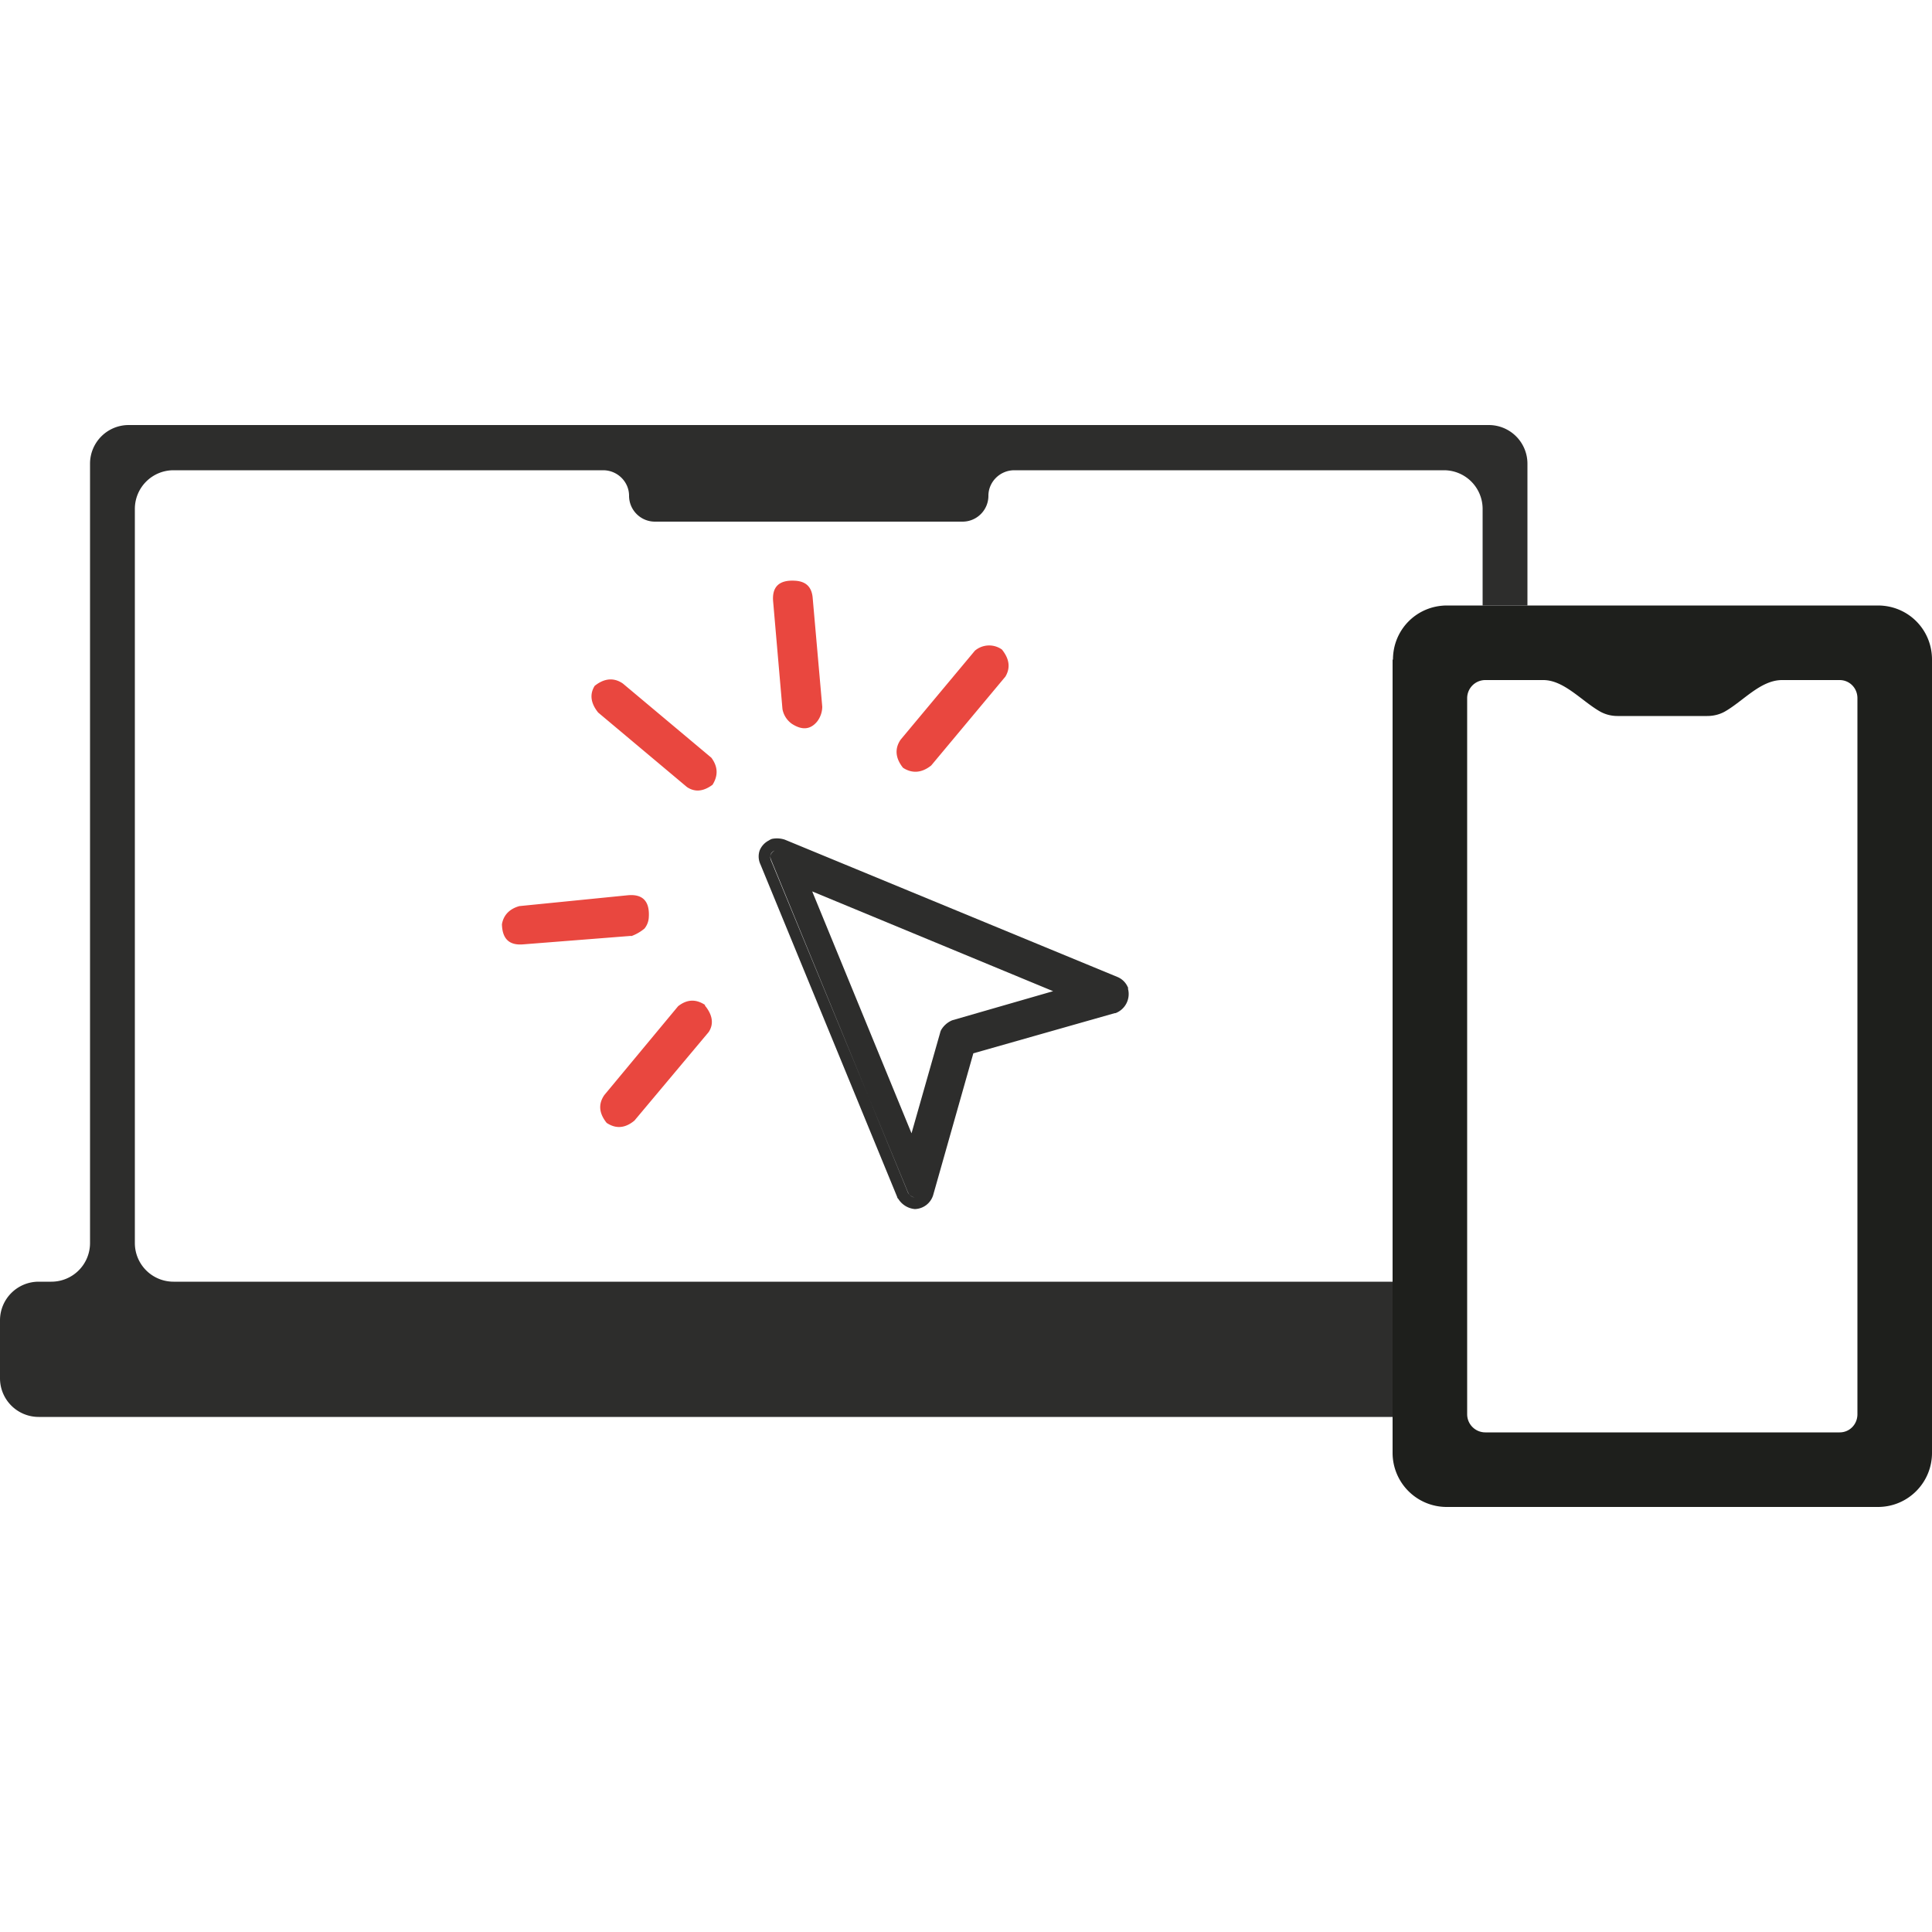 <svg xmlns="http://www.w3.org/2000/svg" fill="none" viewBox="0 0 50 50">
  <path fill="#2D2D2C" fill-rule="evenodd" d="M15.61 12.17c.37 0 .67.3.67.66 0 .37.3.67.67.67h7.96c.37 0 .67-.3.67-.67 0-.36.3-.66.67-.66h11.12a1 1 0 0 1 1 1v2.5h1.16V12a1 1 0 0 0-1-1H3.33a1 1 0 0 0-1 1v20.17a1 1 0 0 1-1 1H1a1 1 0 0 0-1 1v1.5a1 1 0 0 0 1 1h35.05v-3.5H4.49a1 1 0 0 1-1-1v-19a1 1 0 0 1 1-1H15.6Z" clip-rule="evenodd"/>
  <path fill="#1E1F1C" fill-rule="evenodd" d="M44.63 18.42c.48-.27.93-.82 1.49-.82h1.49c.25 0 .46.2.46.47V36.6c0 .26-.2.47-.46.47h-9.17a.47.47 0 0 1-.47-.47V18.07c0-.26.21-.47.47-.47h1.5c.54 0 1 .55 1.48.82.13.07.28.11.44.11h2.32c.17 0 .32-.04.45-.11Zm-8.58-1.35c0-.78.62-1.4 1.4-1.4H48.6c.78 0 1.4.62 1.4 1.4V37.6c0 .77-.62 1.4-1.4 1.4H37.44a1.4 1.4 0 0 1-1.4-1.4V17.07Z" clip-rule="evenodd"/>
  <path fill="#E9473F" d="M25.23 16.84a.57.57 0 0 1 .7-.03c.2.25.22.48.09.7l-1.92 2.3c-.25.2-.5.21-.73.06-.2-.25-.22-.5-.06-.73l1.92-2.3Zm-4.08 1.83c-.18.22-.4.23-.66.06a.6.6 0 0 1-.24-.38l-.24-2.77c-.04-.4.16-.58.58-.55.27.02.41.16.44.42l.25 2.84a.64.64 0 0 1-.13.38Zm-2.71 1.64c-.23.17-.45.2-.66.06l-2.3-1.93c-.2-.25-.22-.48-.09-.69.25-.2.5-.22.73-.06l2.29 1.92c.17.23.18.46.03.7Zm-2.1 3.91-2.8.22c-.36.03-.54-.14-.55-.52.04-.24.2-.4.45-.47l2.8-.28c.4-.04.58.16.55.58a.5.5 0 0 1-.11.28c-.12.1-.24.16-.35.2Zm1.9 1.8c.2.24.24.48.1.69L16.42 29c-.24.2-.48.22-.72.06-.2-.25-.22-.49-.06-.72l1.91-2.3c.23-.18.46-.19.7-.03Z"/>
  <path fill="#2D2D2C" fill-rule="evenodd" d="M29.2 25.58a.5.5 0 0 0-.29-.3l-8.6-3.55a.65.65 0 0 0-.33-.02.3.3 0 0 0-.08.04.5.5 0 0 0-.24.26.48.48 0 0 0 .02.36l3.54 8.61c0 .02.02.04.03.05a.56.56 0 0 0 .42.26h.02a.51.51 0 0 0 .46-.36l1.04-3.67 3.66-1.04h.02a.53.53 0 0 0 .32-.64Zm-5.7 5.29-3.54-8.61c-.05-.11-.02-.2.09-.25-.1.06-.14.14-.1.25l3.55 8.6c.04.08.1.12.17.13h.02-.02a.26.26 0 0 1-.17-.12Zm.14-.63.98-3.43a.3.3 0 0 1 .12-.13l3.42-.98-7.7-3.18 7.7 3.18-3.42.98a.3.3 0 0 0-.12.13l-.98 3.43Zm3.61-4.59-6.23-2.58 2.57 6.26.74-2.6a.3.3 0 0 1 .03-.08.6.6 0 0 1 .25-.23.3.3 0 0 1 .05-.02l2.6-.75Z" clip-rule="evenodd"/>
</svg>
